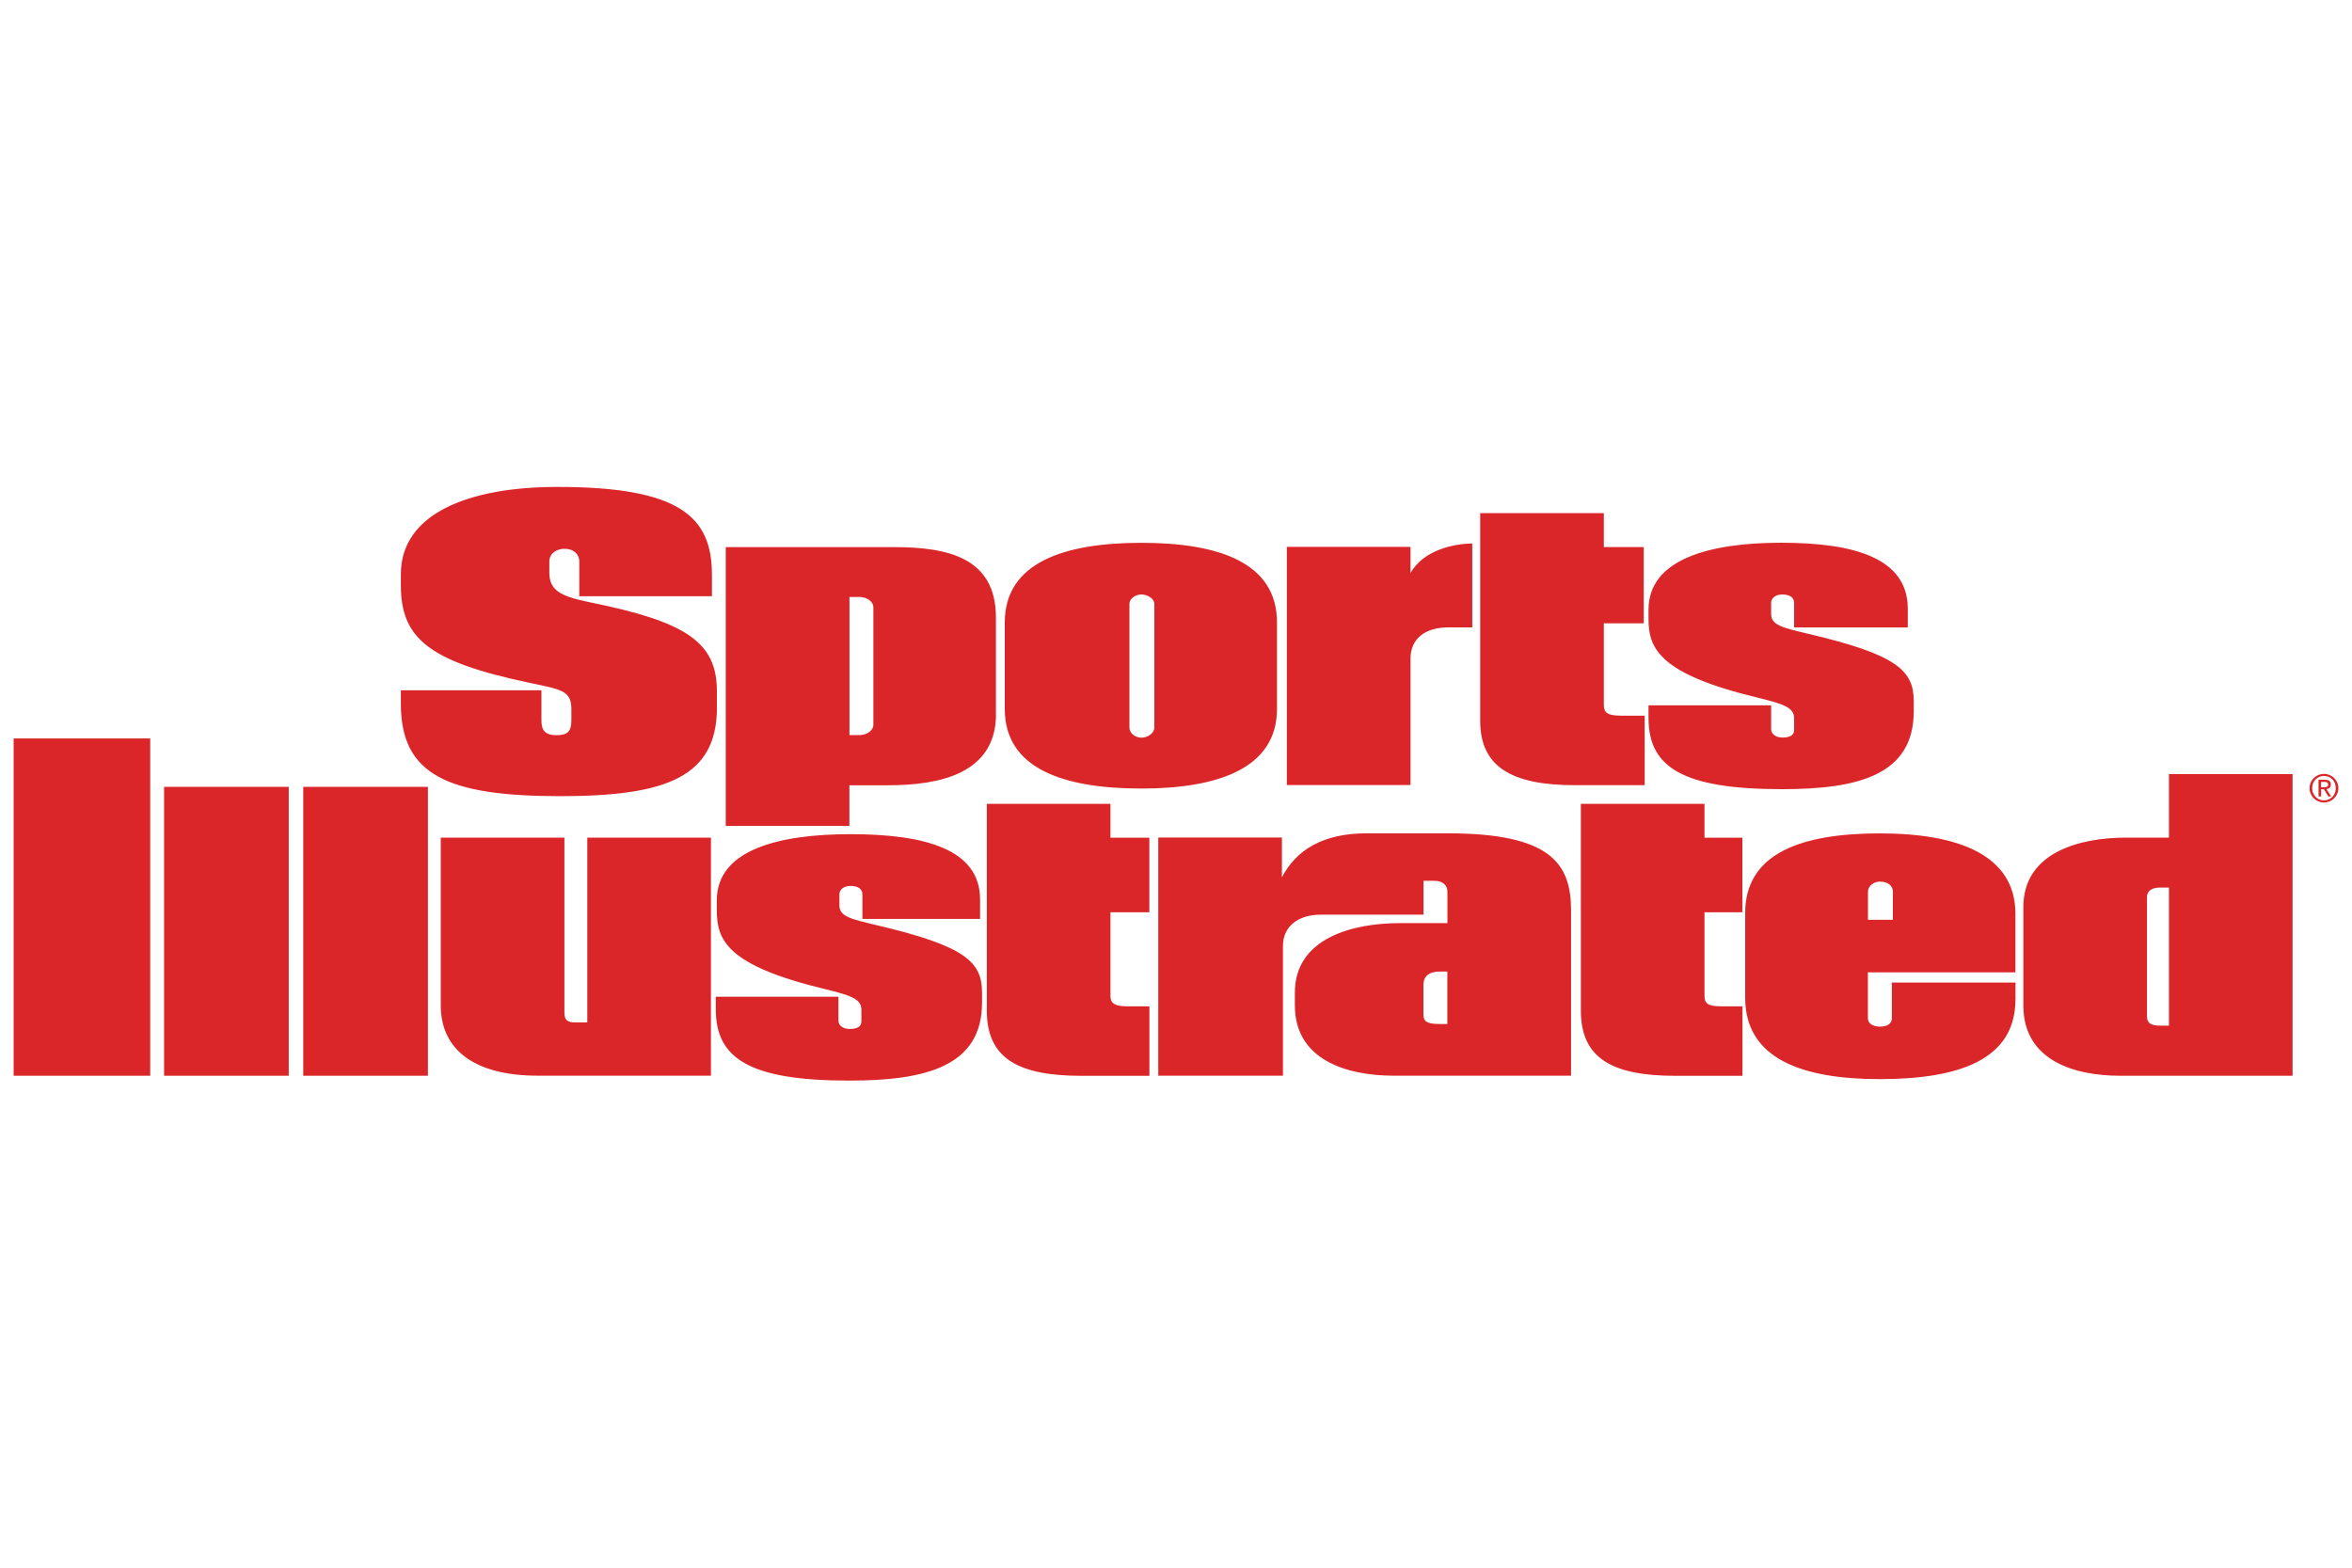 <?xml version="1.0" encoding="UTF-8"?><svg id="Layer_1" xmlns="http://www.w3.org/2000/svg" viewBox="0 0 300 200"><defs><style>.cls-1{fill:#db2629;}</style></defs><g id="g18"><g id="g16"><path id="path10" class="cls-1" d="M147.24,92.81c0,.76-.89,1.3-1.65,1.3s-1.53-.54-1.53-1.3v-15.78c0-.65,.76-1.19,1.53-1.19s1.65,.54,1.65,1.19v15.78Zm-55.8-2.59v-2.05c0-6.27-3.94-8.86-16.28-11.35-3.69-.76-5.09-1.51-5.09-3.78v-1.41c0-1.08,1.02-1.62,1.91-1.62,1.27,0,1.91,.76,1.91,1.62v4.43h16.92v-2.7c0-7.35-3.94-11.24-19.71-11.24-11.45,0-19.97,3.46-19.97,11.13v1.4c0,6.7,3.43,9.73,16.28,12.43,4.07,.87,5.47,.97,5.47,3.35v1.41c0,1.4-.38,1.95-1.91,1.95-1.78,0-1.91-.97-1.91-2.05v-3.68h-17.93v1.73c0,9.08,5.98,11.78,20.35,11.78,13.61,0,19.97-2.49,19.97-11.35Zm118.34,9.95v-8.87h-3.05c-1.78,0-2.16-.43-2.16-1.4v-10.38h5.09v-9.73h-5.09v-4.33h-15.77v26.49c0,5.84,3.94,8.22,12.08,8.22h8.9Zm-46.9-9.73v-11.03c0-7.68-7.51-10.16-17.3-10.16s-17.42,2.49-17.42,10.16v11.03c0,7.57,7.38,10.16,17.42,10.16,9.79,0,17.3-2.59,17.3-10.16Zm81.22,.33v-1.3c0-3.89-2.04-5.95-13.61-8.65-3.18-.76-4.58-1.08-4.58-2.49v-1.41c0-.76,.77-1.08,1.4-1.08,.89,0,1.53,.32,1.53,1.08v3.13h14.5v-2.38c0-6.38-6.61-8.43-16.15-8.43-9.03,0-16.92,2.05-16.92,8.54v1.19c0,3.78,1.4,7.03,13.99,10.05,3.05,.76,4.58,1.19,4.58,2.59v1.51c0,.76-.64,.97-1.53,.97-.64,0-1.4-.33-1.4-1.08v-3.03h-15.64v1.62c0,6.27,4.33,9.08,17.04,9.08,9.79,0,16.79-1.84,16.79-9.95h0Zm-117.07,.32v-12.32c0-7.68-6.23-8.97-12.97-8.97h-21.49v35.57h15.77v-5.19h4.96c6.61,0,13.74-1.51,13.74-9.08ZM19.16,137.24v-43.03H1.74v43.03H19.16Zm273.26,0v-38.49h-15.77v8.11h-5.47c-5.85,0-13.1,1.84-13.1,8.87v12.54c0,7.03,6.49,8.97,12.34,8.97h22Zm-237.84,0v-36.86h-15.9v36.86h15.9Zm-17.75,0v-36.86h-15.9v36.86h15.9Zm185.42,0v-8.86h-2.8c-1.65,0-2.04-.43-2.04-1.3v-10.7h4.83v-9.51h-4.83v-4.32h-15.77v26.38c0,6.05,3.94,8.32,12.08,8.32h8.52Zm-75.64,0v-8.86h-2.93c-1.53,0-2.04-.43-2.04-1.3v-10.7h4.96v-9.51h-4.96v-4.32h-15.77v26.38c0,6.05,3.94,8.32,12.08,8.32h8.65Zm110.47-9.73v-2.16h-15.77v4.54c0,.76-.64,1.08-1.53,1.08-.76,0-1.53-.32-1.53-1.08v-5.84h18.82v-7.46c0-7.57-7.38-10.27-17.3-10.27s-17.17,2.49-17.17,10.16v10.81c0,7.78,7.25,10.38,17.17,10.38s17.3-2.38,17.3-10.16h0Zm-166.4,9.73v-30.38h-15.77v23.57h-1.65c-1.02,0-1.27-.43-1.27-1.3v-22.27h-15.77v21.4c0,5.95,4.71,8.97,12.34,8.97h22.13Zm34.58-9.3v-1.3c0-3.89-2.03-5.95-13.61-8.65-3.18-.76-4.58-1.08-4.58-2.49v-1.4c0-.76,.76-1.08,1.4-1.08,.89,0,1.53,.33,1.53,1.08v3.13h15.01v-2.49c0-6.38-7-8.32-16.54-8.32-9.03,0-17.04,1.95-17.04,8.43v1.3c0,3.78,1.27,7.03,13.86,10.05,3.05,.76,4.58,1.19,4.58,2.59v1.51c0,.76-.64,.97-1.53,.97-.64,0-1.4-.32-1.4-1.08v-3.03h-15.64v1.62c0,6.27,4.32,9.08,17.04,9.08,9.79,0,16.92-1.84,16.92-9.95Zm-13.86-35.46c0,.65-.76,1.3-1.78,1.3h-1.27v-17.62h1.27c1.02,0,1.78,.65,1.78,1.3v15.03Zm130.04,24.86h-3.18v-3.57c0-.76,.76-1.3,1.53-1.3,1.02,0,1.65,.54,1.65,1.3v3.57Zm35.21,13.51h-1.15c-1.27,0-1.65-.43-1.65-1.19v-15.24c0-.54,.38-1.19,1.65-1.19h1.15v17.62Zm-88.85-61.51c-2.16,0-6.23,.76-7.89,3.78v-3.35h-15.77v30.38h15.77v-16.11c0-2.49,1.78-4,4.83-4h3.05v-10.7Zm12.59,67.89v-21.08c0-6.05-2.67-9.84-15.77-9.84h-10.3c-5.6,0-9.03,2.16-10.81,5.62v-5.08h-15.77v30.38h15.9v-16.54c0-2.49,1.91-4,4.83-4h13.1v-4.32h1.4c1.02,0,1.65,.54,1.65,1.4v4h-6.11c-5.85,0-13.35,1.84-13.35,8.87v1.62c0,7.03,6.74,8.97,12.59,8.97h22.64s0,0,0,0Zm-15.77-6.59h-1.02c-1.78,0-2.04-.43-2.04-1.3v-3.67c0-1.08,.64-1.73,2.16-1.73h.89v6.7Z"/><g id="g14"><path id="path12" class="cls-1" d="M296.43,98.73c1,0,1.83,.79,1.83,1.82s-.83,1.83-1.83,1.83-1.84-.79-1.84-1.83,.84-1.82,1.84-1.82Zm0,3.38c.84,0,1.5-.67,1.5-1.57s-.65-1.55-1.5-1.55-1.51,.67-1.51,1.55c0,.89,.65,1.57,1.51,1.57Zm-.71-2.63h.83c.51,0,.75,.2,.75,.61,0,.39-.24,.55-.56,.58l.61,.94h-.36l-.58-.92h-.35v.92h-.33v-2.13h0Zm.33,.95h.35c.29,0,.56-.01,.56-.35,0-.28-.24-.33-.47-.33h-.44v.68Z"/></g></g></g></svg>